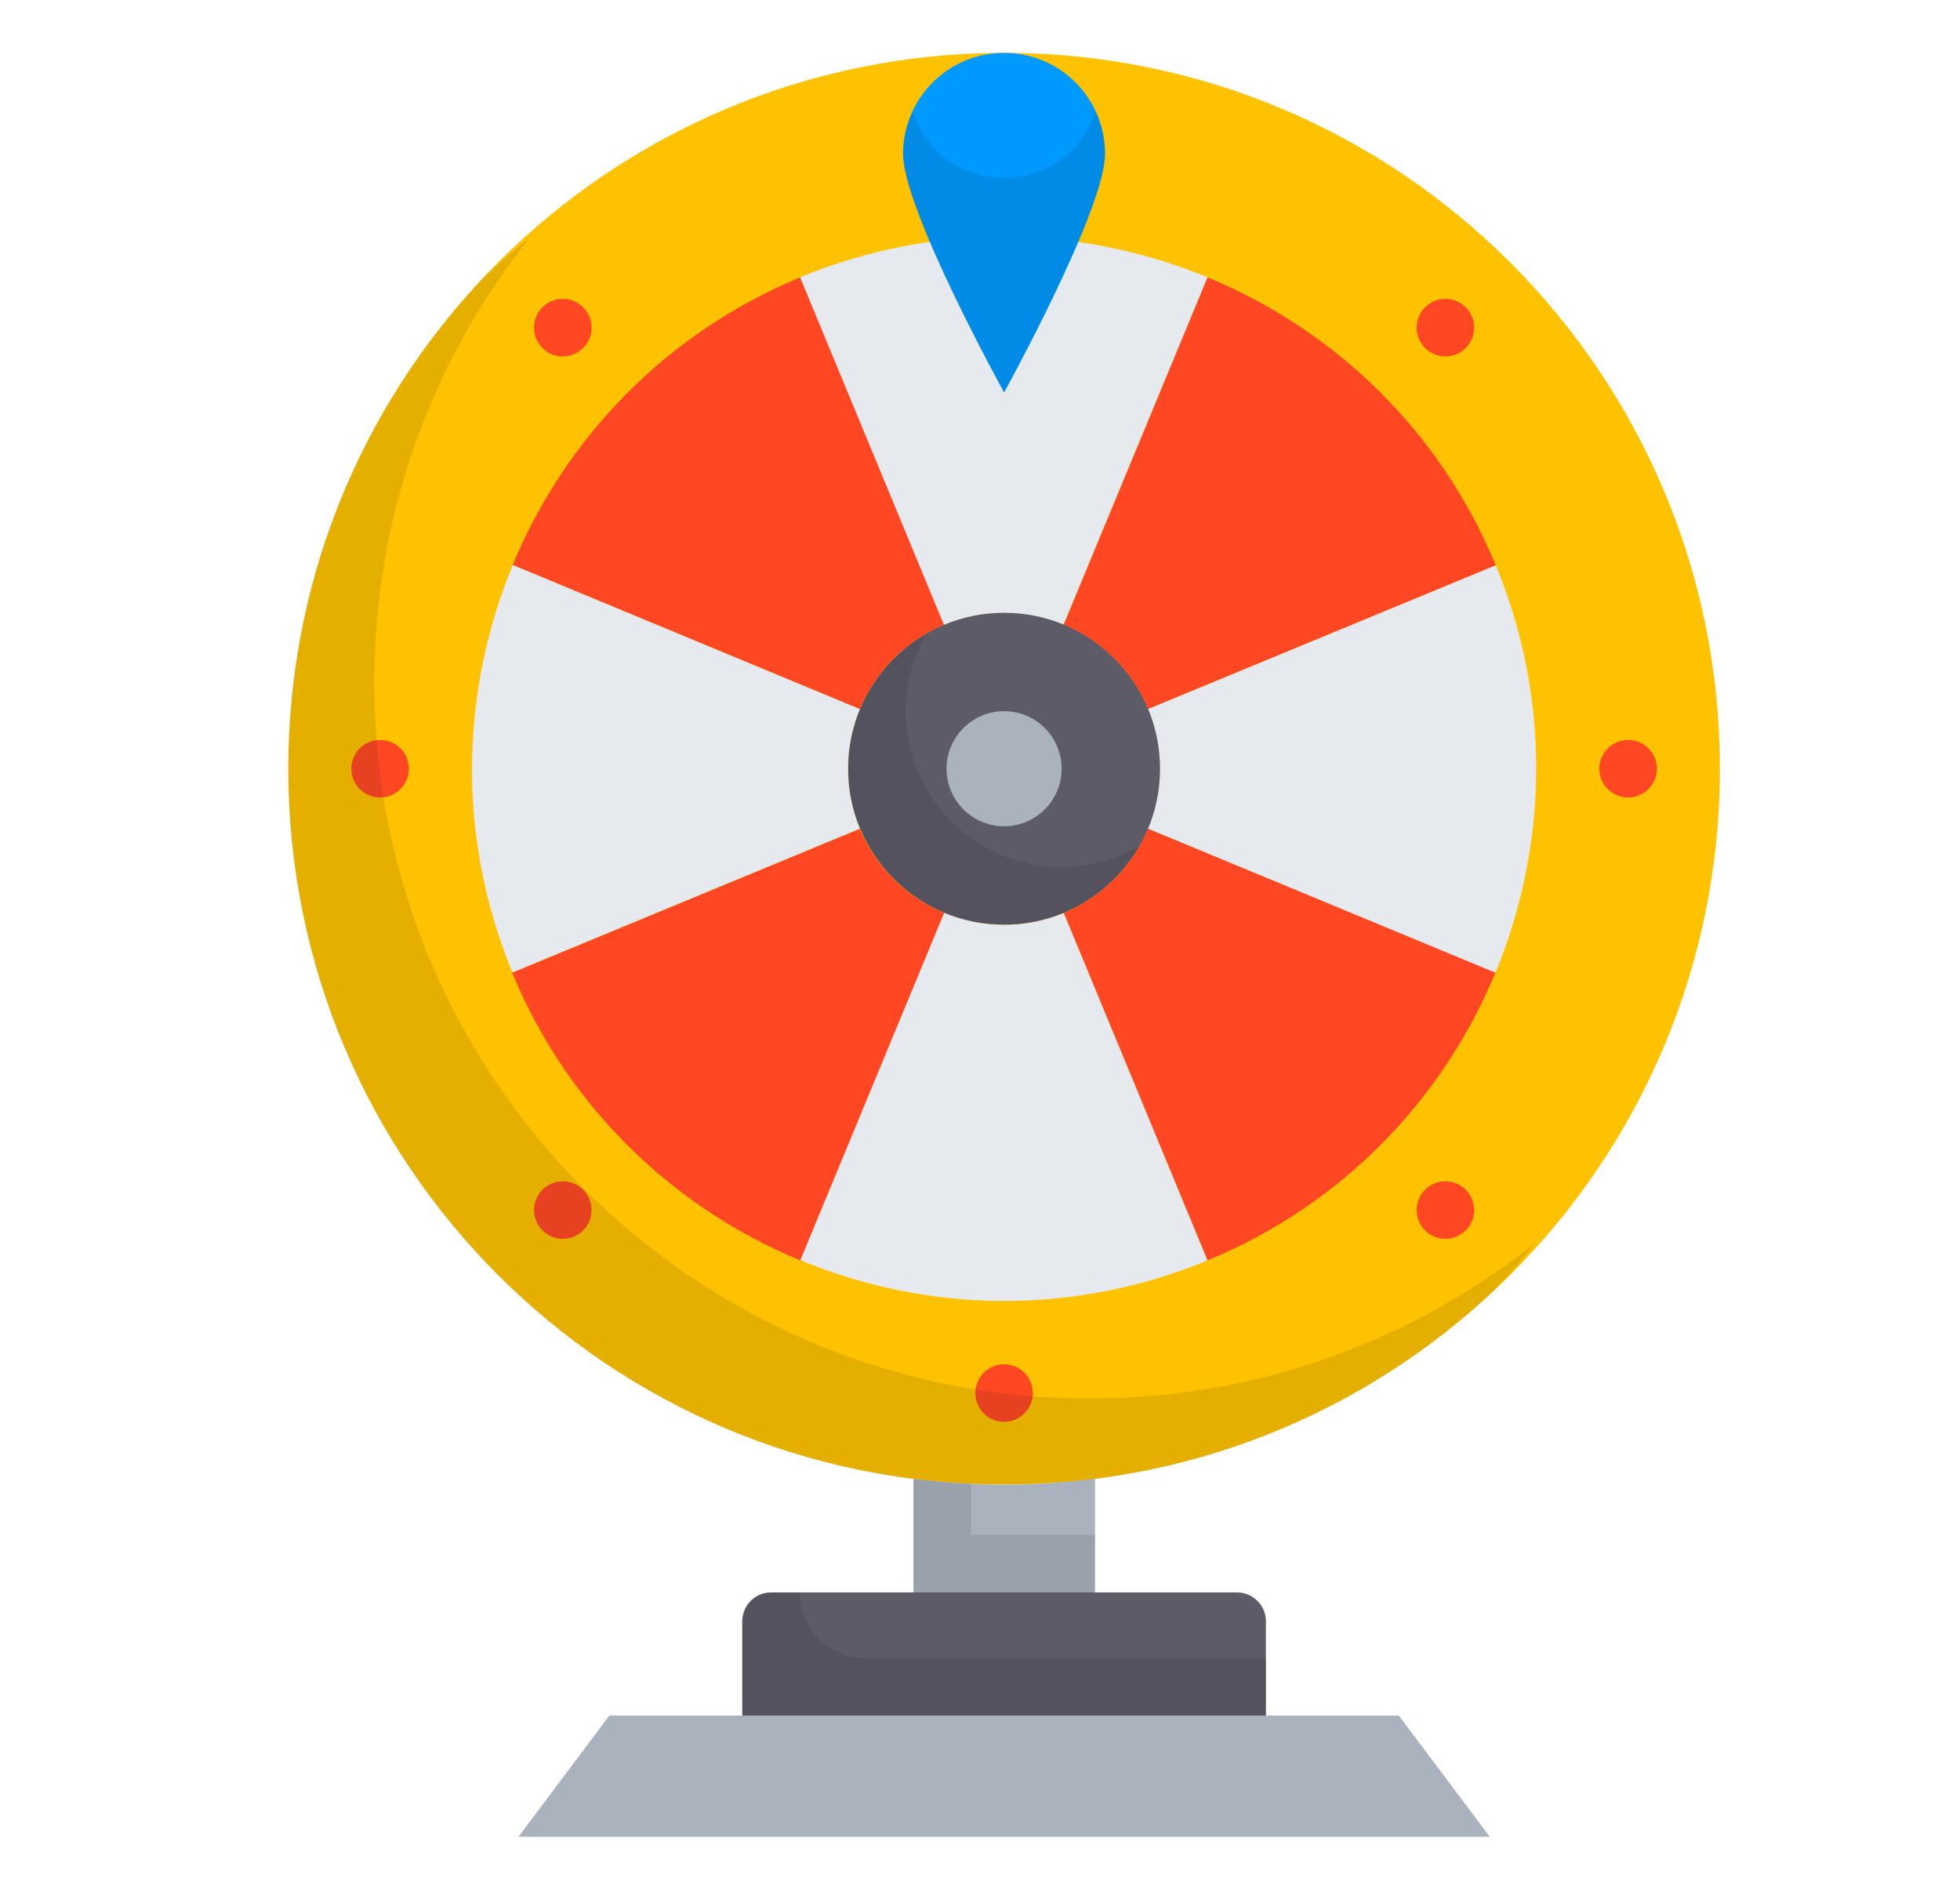 <svg width="32" height="31" viewBox="0 0 32 31" fill="none" xmlns="http://www.w3.org/2000/svg">
<path d="M16.394 24.235C22.848 24.235 28.08 19.003 28.08 12.55C28.08 6.095 22.848 0.863 16.394 0.863C9.94 0.863 4.708 6.095 4.708 12.55C4.708 19.003 9.94 24.235 16.394 24.235Z" fill="#FEC200"/>
<path d="M16.394 24.24C15.891 24.24 15.398 24.203 14.914 24.142V25.997H17.878V24.142C17.389 24.203 16.896 24.24 16.394 24.24Z" fill="#AAB2BD"/>
<path opacity="0.1" d="M15.854 25.058V24.221C15.539 24.207 15.224 24.184 14.914 24.142V25.997H17.878V25.058H15.854Z" fill="black"/>
<path d="M13.068 4.527L15.417 10.201C14.768 10.469 14.289 10.976 14.04 11.577L8.371 9.224C9.221 7.171 10.856 5.443 13.068 4.527Z" fill="#FF4823"/>
<path d="M24.421 9.229L18.742 11.577C18.474 10.929 17.967 10.45 17.366 10.201L19.714 4.527C21.772 5.377 23.505 7.012 24.421 9.229Z" fill="#FF4823"/>
<path d="M15.417 14.903L13.068 20.577C11.011 19.726 9.278 18.092 8.362 15.88L14.036 13.531C14.308 14.175 14.815 14.654 15.417 14.903Z" fill="#FF4823"/>
<path d="M24.416 15.875C23.566 17.932 21.931 19.661 19.714 20.577L17.366 14.903C18.014 14.635 18.493 14.128 18.742 13.526L24.416 15.875Z" fill="#FF4823"/>
<path d="M14.04 11.577C13.791 12.183 13.773 12.878 14.04 13.527L8.366 15.875C7.451 13.663 7.521 11.281 8.371 9.224L14.04 11.577Z" fill="#E6E9EE"/>
<path d="M19.714 4.527L17.361 10.201C16.755 9.952 16.06 9.933 15.412 10.201L13.063 4.527C15.28 3.611 17.662 3.677 19.714 4.527Z" fill="#E6E9EE"/>
<path d="M24.421 9.229C25.337 11.441 25.266 13.822 24.416 15.88L18.742 13.527C18.991 12.921 19.01 12.225 18.742 11.577L24.421 9.229Z" fill="#E6E9EE"/>
<path d="M17.366 14.903L19.714 20.577C17.502 21.492 15.125 21.427 13.068 20.572L15.417 14.898C16.023 15.152 16.718 15.17 17.366 14.903Z" fill="#E6E9EE"/>
<path d="M18.042 2.512C18.042 3.423 16.394 6.406 16.394 6.406C16.394 6.406 14.745 3.423 14.745 2.512C14.745 1.601 15.482 0.863 16.394 0.863C17.305 0.863 18.042 1.601 18.042 2.512Z" fill="#009AFF"/>
<path opacity="0.1" d="M17.887 1.817C17.883 1.831 17.878 1.84 17.873 1.854C17.394 3.249 15.393 3.249 14.914 1.854C14.909 1.84 14.905 1.831 14.9 1.817C14.801 2.028 14.74 2.263 14.74 2.512C14.74 3.423 16.389 6.406 16.389 6.406C16.389 6.406 18.038 3.423 18.038 2.512C18.042 2.263 17.986 2.033 17.887 1.817Z" fill="black"/>
<path d="M16.394 15.095C14.989 15.095 13.848 13.954 13.848 12.55C13.848 11.145 14.989 10.004 16.394 10.004C17.798 10.004 18.939 11.145 18.939 12.55C18.939 13.954 17.798 15.095 16.394 15.095Z" fill="#5D5B68"/>
<path opacity="0.1" d="M17.333 14.156C15.929 14.156 14.787 13.014 14.787 11.61C14.787 11.15 14.914 10.718 15.125 10.347C14.36 10.788 13.843 11.61 13.843 12.554C13.843 13.959 14.985 15.1 16.389 15.1C17.333 15.1 18.155 14.583 18.596 13.818C18.225 14.034 17.793 14.156 17.333 14.156Z" fill="black"/>
<path d="M16.394 13.489C16.912 13.489 17.333 13.068 17.333 12.549C17.333 12.031 16.912 11.61 16.394 11.61C15.875 11.61 15.454 12.031 15.454 12.549C15.454 13.068 15.875 13.489 16.394 13.489Z" fill="#AAB2BD"/>
<path d="M26.581 13.019C26.841 13.019 27.051 12.809 27.051 12.55C27.051 12.29 26.841 12.08 26.581 12.08C26.322 12.08 26.112 12.29 26.112 12.55C26.112 12.809 26.322 13.019 26.581 13.019Z" fill="#FF4823"/>
<path d="M6.206 13.019C6.465 13.019 6.676 12.809 6.676 12.55C6.676 12.29 6.465 12.08 6.206 12.08C5.946 12.08 5.736 12.29 5.736 12.55C5.736 12.809 5.946 13.019 6.206 13.019Z" fill="#FF4823"/>
<path d="M23.599 5.819C23.858 5.819 24.068 5.608 24.068 5.349C24.068 5.09 23.858 4.879 23.599 4.879C23.339 4.879 23.129 5.09 23.129 5.349C23.129 5.608 23.339 5.819 23.599 5.819Z" fill="#FF4823"/>
<path d="M9.188 20.224C9.448 20.224 9.658 20.014 9.658 19.755C9.658 19.495 9.448 19.285 9.188 19.285C8.929 19.285 8.719 19.495 8.719 19.755C8.719 20.014 8.929 20.224 9.188 20.224Z" fill="#FF4823"/>
<path d="M16.394 23.212C16.653 23.212 16.863 23.001 16.863 22.742C16.863 22.483 16.653 22.272 16.394 22.272C16.134 22.272 15.924 22.483 15.924 22.742C15.924 23.001 16.134 23.212 16.394 23.212Z" fill="#FF4823"/>
<path d="M9.188 5.819C9.448 5.819 9.658 5.608 9.658 5.349C9.658 5.09 9.448 4.879 9.188 4.879C8.929 4.879 8.719 5.09 8.719 5.349C8.719 5.608 8.929 5.819 9.188 5.819Z" fill="#FF4823"/>
<path d="M23.599 20.224C23.858 20.224 24.068 20.014 24.068 19.755C24.068 19.495 23.858 19.285 23.599 19.285C23.339 19.285 23.129 19.495 23.129 19.755C23.129 20.014 23.339 20.224 23.599 20.224Z" fill="#FF4823"/>
<path d="M24.322 29.985H8.465L9.949 28.007H22.838L24.322 29.985Z" fill="#AAB2BD"/>
<path d="M20.668 28.007V26.467C20.668 26.208 20.456 25.997 20.198 25.997H12.589C12.331 25.997 12.119 26.208 12.119 26.467V28.007H20.668Z" fill="#5D5B68"/>
<path opacity="0.1" d="M14.125 27.068C13.533 27.068 13.054 26.589 13.054 25.997H12.584C12.326 25.997 12.115 26.208 12.115 26.467V28.007H20.668V27.068H14.125Z" fill="black"/>
<path opacity="0.1" d="M7.845 4.583C5.896 6.674 4.703 9.473 4.703 12.554C4.703 19.008 9.935 24.24 16.389 24.24C19.47 24.24 22.27 23.047 24.36 21.098C24.609 20.84 24.848 20.572 25.069 20.29C23.073 21.878 20.55 22.831 17.798 22.831C11.344 22.831 6.112 17.599 6.112 11.145C6.112 8.397 7.061 5.87 8.653 3.874C8.376 4.095 8.108 4.334 7.845 4.583Z" fill="black"/>
</svg>
